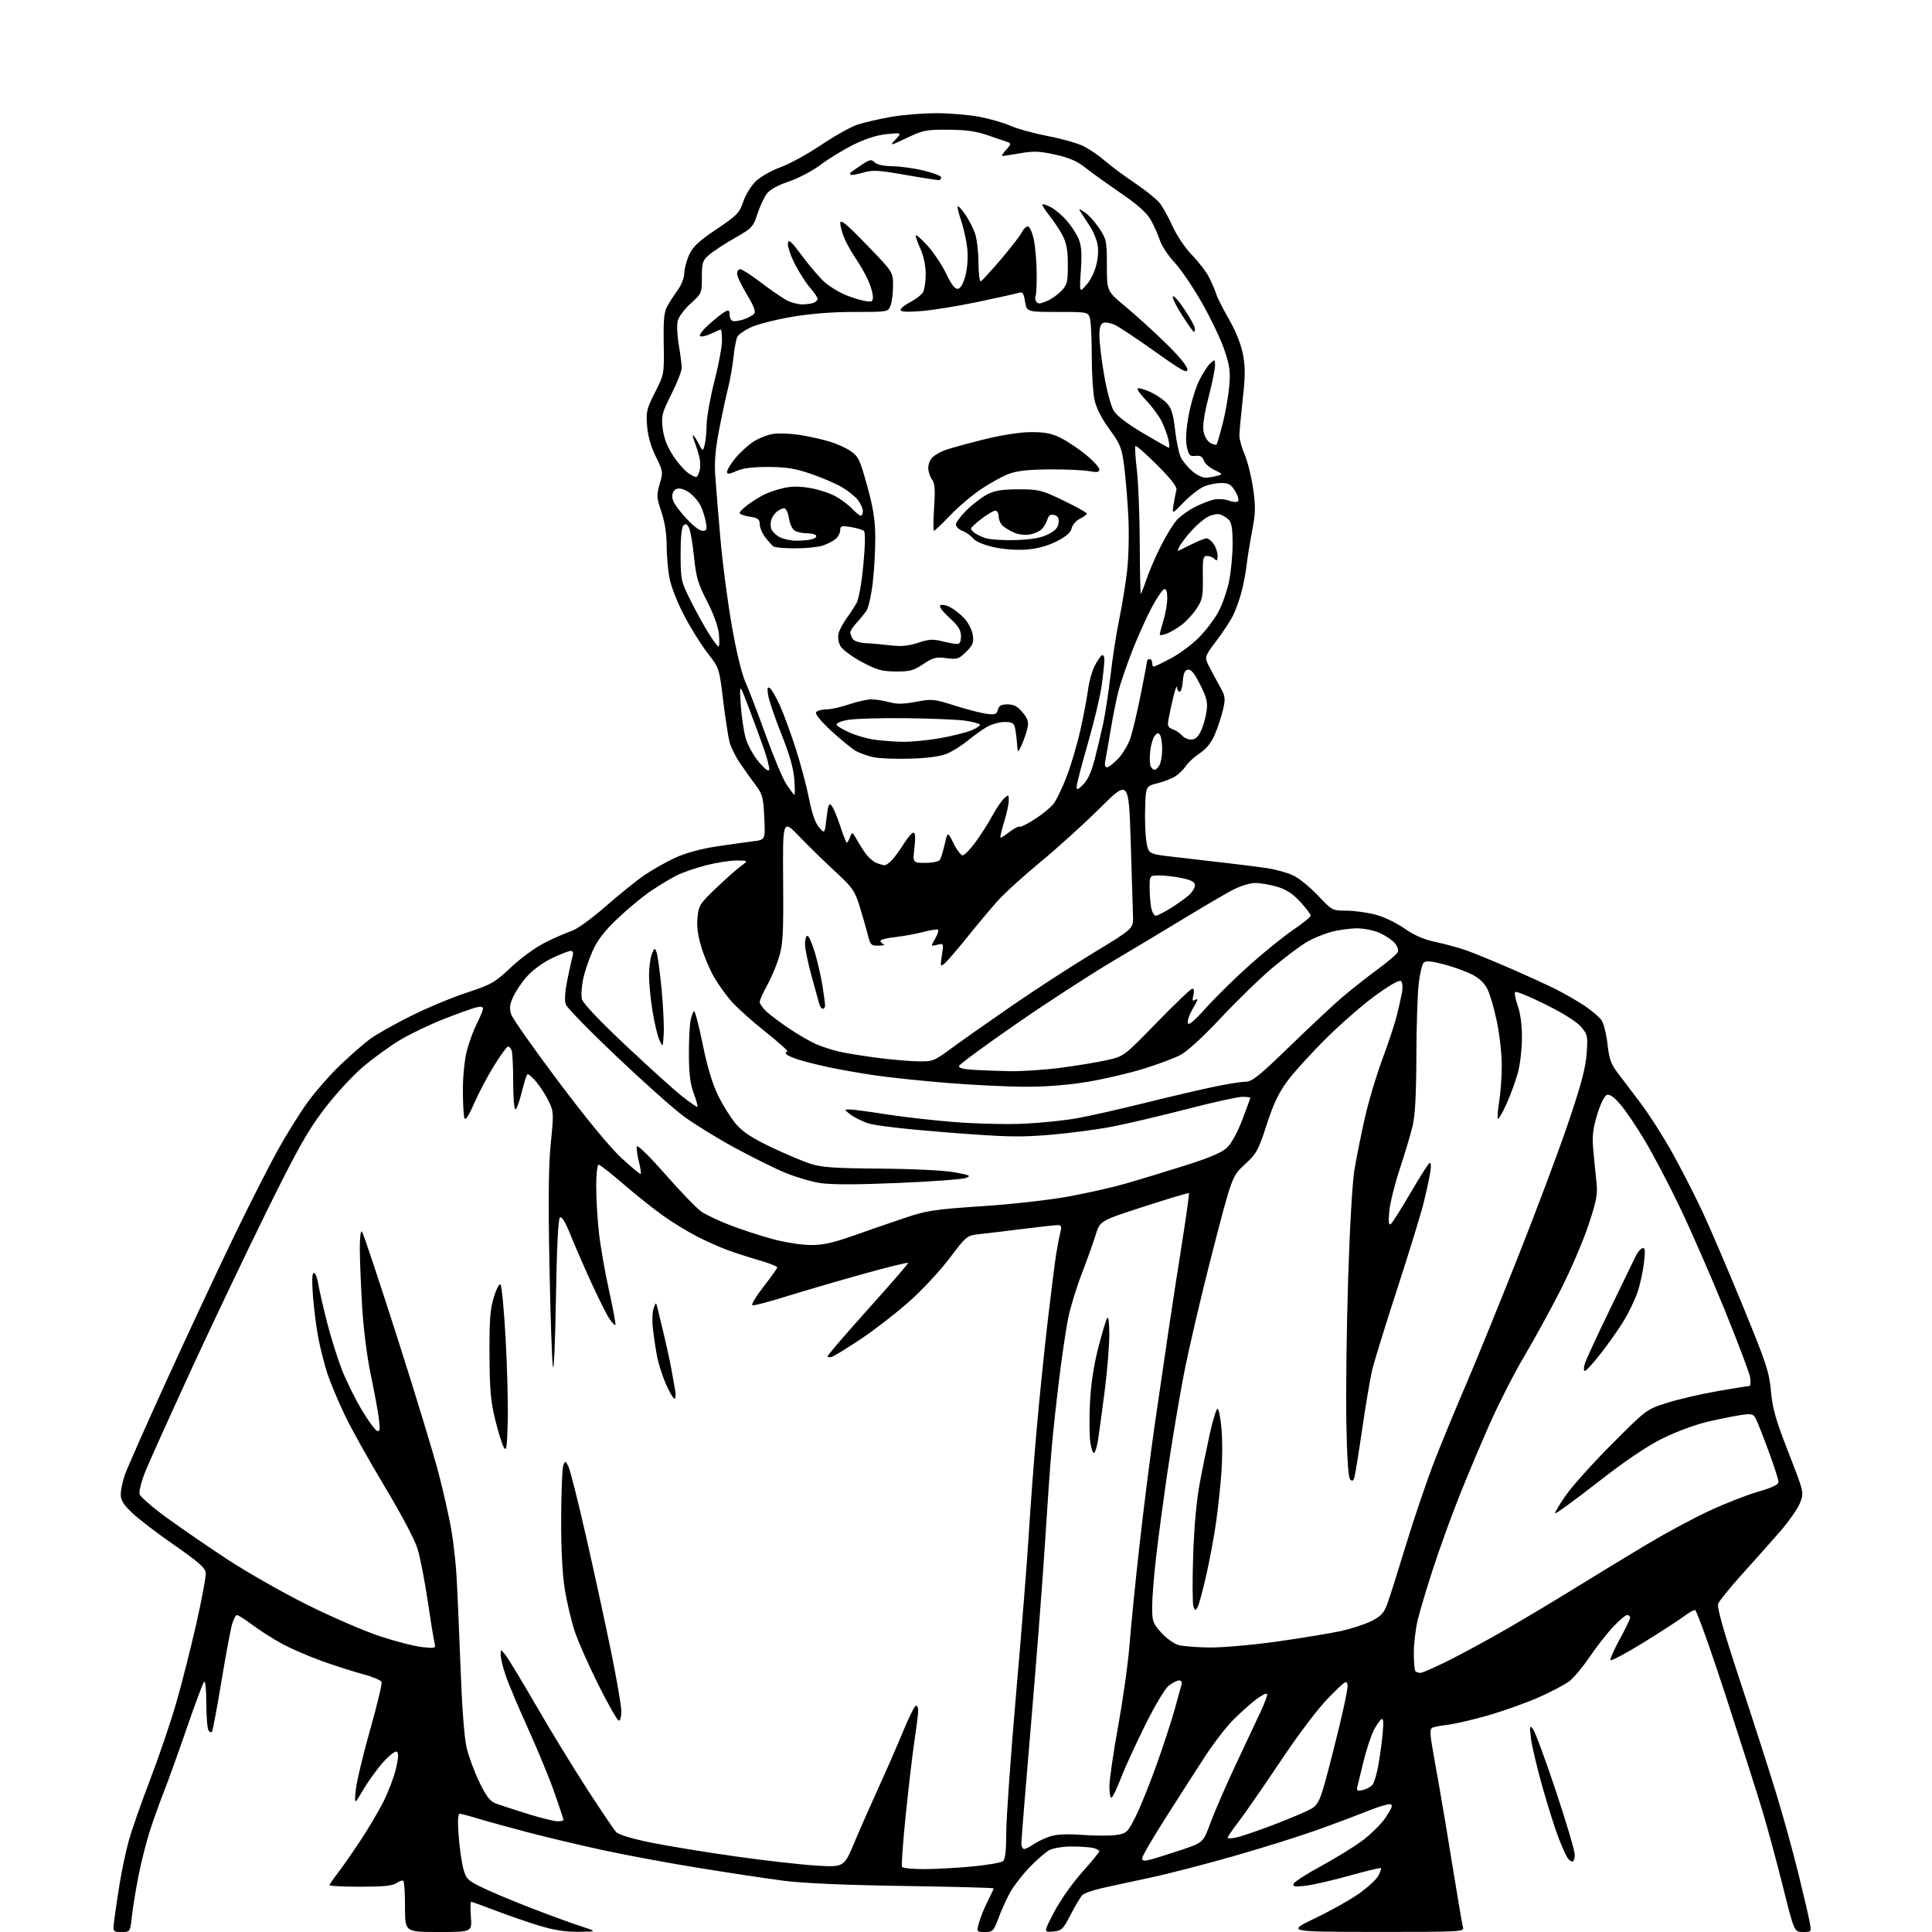 <?xml version="1.0" encoding="UTF-8" standalone="no"?>
<svg 
  version="1.1" 
  xmlns="http://www.w3.org/2000/svg" 
  xmlns:xlink="http://www.w3.org/1999/xlink" 
  xmlns:svg="http://www.w3.org/2000/svg"
  xmlns:rdf="http://www.w3.org/1999/02/22-rdf-syntax-ns#"
  xmlns:cc="http://creativecommons.org/ns#"
  xmlns:dc="http://purl.org/dc/elements/1.1/"
  viewBox="0 0 768 768"
  width="768"
  height="768"
>
<style>svg {background-color: white; }</style>"
<path stroke="none" fill="black" fill-rule="evenodd" d="M48.28,768.00C44.81,768.00 44.81,768.00 45.48,762.75C45.84,759.86 46.80,753.45 47.61,748.50C48.42,743.55 49.99,736.14 51.10,732.04C52.20,727.94 55.99,717.06 59.52,707.87C63.05,698.68 67.76,684.85 69.99,677.14C72.23,669.43 75.86,655.11 78.07,645.31C80.28,635.52 81.95,626.42 81.79,625.09C81.57,623.26 78.57,620.64 69.50,614.35C62.90,609.78 55.36,604.04 52.75,601.59C49.10,598.18 48.00,596.44 48.00,594.11C48.00,592.44 48.72,588.95 49.60,586.36C50.48,583.77 58.31,566.09 67.00,547.08C75.69,528.06 87.57,502.68 93.40,490.69C99.22,478.69 106.76,463.84 110.14,457.69C113.53,451.53 118.89,442.88 122.07,438.45C125.25,434.02 131.25,427.17 135.41,423.22C139.57,419.27 144.89,414.63 147.23,412.92C149.58,411.21 156.68,407.20 163.00,404.03C169.32,400.85 179.38,396.63 185.34,394.66C195.40,391.33 196.66,390.62 203.10,384.55C207.07,380.80 212.89,376.58 216.76,374.64C220.47,372.79 225.19,370.73 227.25,370.06C229.38,369.37 235.23,365.13 240.75,360.30C246.11,355.60 253.14,349.95 256.36,347.76C259.59,345.57 265.13,342.46 268.67,340.85C272.61,339.06 278.87,337.37 284.81,336.48C290.14,335.68 296.69,334.76 299.37,334.43C304.24,333.84 304.24,333.84 303.81,324.94C303.42,316.77 303.12,315.69 300.15,311.77C298.37,309.42 295.57,305.48 293.93,303.02C292.29,300.55 290.53,296.95 290.01,295.02C289.49,293.08 288.35,285.65 287.48,278.50C285.89,265.50 285.89,265.50 281.35,259.71C278.85,256.53 274.64,249.78 271.98,244.71C269.17,239.34 266.71,233.03 266.08,229.57C265.49,226.30 265.00,220.48 265.00,216.64C265.00,212.18 264.24,207.39 262.91,203.44C260.98,197.73 260.92,196.87 262.24,192.37C263.63,187.63 263.59,187.34 260.70,181.51C258.75,177.59 257.56,173.39 257.23,169.33C256.78,163.68 257.06,162.51 260.39,155.96C264.03,148.77 264.03,148.77 263.84,136.64C263.69,126.76 263.97,123.94 265.37,121.50C266.31,119.85 268.19,116.97 269.54,115.10C270.89,113.23 272.01,110.31 272.02,108.60C272.03,106.90 272.90,103.63 273.94,101.33C275.44,98.03 277.69,95.92 284.82,91.12C293.01,85.61 293.96,84.64 295.43,80.21C296.32,77.54 298.56,73.88 300.40,72.09C302.27,70.29 306.66,67.78 310.28,66.47C313.87,65.17 321.14,61.19 326.43,57.62C331.72,54.06 338.20,50.43 340.81,49.56C343.43,48.69 349.38,47.31 354.03,46.49C358.69,45.67 366.85,45.00 372.16,45.00C377.48,45.00 385.24,45.65 389.41,46.45C393.58,47.25 399.13,48.86 401.74,50.03C404.36,51.20 410.95,53.01 416.39,54.06C421.83,55.10 428.21,56.89 430.56,58.03C432.90,59.16 436.78,61.80 439.16,63.88C441.55,65.96 446.94,69.97 451.15,72.79C455.35,75.61 459.78,79.18 460.99,80.71C462.21,82.24 464.52,86.42 466.14,90.00C467.82,93.70 471.18,98.66 473.94,101.50C476.61,104.25 479.68,108.30 480.77,110.50C481.86,112.70 483.09,115.62 483.51,117.00C483.93,118.38 486.21,122.88 488.58,127.00C491.27,131.69 493.33,136.88 494.09,140.85C495.05,145.91 495.03,149.60 493.99,158.85C493.27,165.26 492.68,171.69 492.68,173.15C492.67,174.61 493.62,178.00 494.78,180.70C495.94,183.40 497.44,189.44 498.12,194.12C499.17,201.38 499.11,203.86 497.74,211.07C496.85,215.70 495.84,221.97 495.50,225.00C495.15,228.03 494.18,232.96 493.34,235.97C492.50,238.98 491.00,243.04 490.00,245.00C489.00,246.95 486.05,251.39 483.44,254.87C478.69,261.19 478.69,261.19 480.85,265.34C482.04,267.63 483.98,271.23 485.16,273.35C487.08,276.80 487.18,277.70 486.15,282.15C485.53,284.87 484.07,289.30 482.91,291.98C481.50,295.26 479.54,297.70 476.93,299.43C474.80,300.84 472.33,303.09 471.45,304.43C470.58,305.77 468.71,307.62 467.30,308.54C465.89,309.46 462.66,310.73 460.12,311.36C455.50,312.50 455.50,312.50 455.21,321.16C455.05,325.93 455.29,331.99 455.73,334.64C456.54,339.46 456.54,339.46 466.52,340.62C472.01,341.26 481.00,342.30 486.50,342.93C492.00,343.56 499.56,344.51 503.30,345.04C507.04,345.58 511.99,346.96 514.30,348.11C516.61,349.27 520.99,352.87 524.03,356.11C529.49,361.91 529.65,362.00 535.07,362.00C538.10,362.00 543.26,362.68 546.54,363.52C549.95,364.39 554.94,366.75 558.21,369.03C562.19,371.81 565.97,373.45 570.71,374.46C574.44,375.25 579.98,376.77 583.00,377.83C586.02,378.90 593.90,382.13 600.50,385.01C607.10,387.89 615.20,391.60 618.50,393.25C621.80,394.90 626.89,397.84 629.82,399.77C632.75,401.71 635.84,404.35 636.69,405.65C637.54,406.94 638.58,411.20 639.01,415.10C639.62,420.62 640.43,423.04 642.65,425.95C644.22,428.00 648.44,433.58 652.03,438.33C655.63,443.08 661.46,452.23 665.00,458.66C668.54,465.08 673.78,475.33 676.64,481.42C679.51,487.51 686.66,504.20 692.53,518.50C702.17,541.95 703.29,545.34 703.98,553.00C704.60,559.95 705.87,564.39 710.95,577.41C717.15,593.32 717.15,593.32 715.54,597.41C714.66,599.66 711.14,604.72 707.72,608.67C704.30,612.61 697.51,620.24 692.64,625.63C687.77,631.02 683.44,636.35 683.01,637.48C682.46,638.93 685.00,647.93 691.64,668.02C696.82,683.68 703.33,703.92 706.10,713.00C708.87,722.08 712.85,736.48 714.94,745.00C717.03,753.52 719.04,762.19 719.41,764.25C720.09,767.98 720.08,768.00 716.67,768.00C713.25,768.00 713.25,768.00 708.68,749.75C706.17,739.70 702.48,726.09 700.49,719.50C698.50,712.90 691.93,692.31 685.89,673.75C679.84,655.19 674.40,640.00 673.79,640.00C673.19,640.00 671.17,641.16 669.30,642.58C667.44,644.00 660.20,648.69 653.21,653.00C646.22,657.31 640.35,660.42 640.16,659.91C639.98,659.40 641.67,655.63 643.91,651.54C646.16,647.44 648.00,643.62 648.00,643.05C648.00,642.47 647.47,642.00 646.82,642.00C646.17,642.00 643.64,644.14 641.20,646.75C638.75,649.36 634.56,654.74 631.88,658.69C629.21,662.65 625.55,667.00 623.76,668.36C621.97,669.72 616.43,672.62 611.45,674.81C606.48,676.99 597.50,680.19 591.51,681.90C585.52,683.62 578.28,685.30 575.42,685.64C572.55,685.98 569.76,686.53 569.20,686.88C568.53,687.29 568.49,689.38 569.10,693.00C569.60,696.03 570.91,703.45 572.00,709.50C573.09,715.55 575.58,730.40 577.52,742.50C579.46,754.60 581.29,765.29 581.59,766.25C582.10,767.89 580.00,768.00 546.82,767.96C511.50,767.93 511.50,767.93 522.84,762.49C529.07,759.50 536.95,755.07 540.36,752.64C543.76,750.21 547.17,747.05 547.94,745.61C548.71,744.18 549.15,742.83 548.92,742.61C548.69,742.40 543.14,743.73 536.60,745.56C530.05,747.39 522.23,749.20 519.22,749.58C514.80,750.13 513.83,750.00 514.20,748.88C514.44,748.12 519.21,745.02 524.78,742.00C530.36,738.98 537.78,734.43 541.27,731.89C544.77,729.35 549.09,725.08 550.87,722.39C553.38,718.60 553.78,717.43 552.63,717.19C551.81,717.02 547.62,718.30 543.32,720.04C539.02,721.77 529.88,725.20 523.00,727.65C516.12,730.10 501.26,734.74 489.97,737.96C478.68,741.18 463.83,745.01 456.97,746.46C450.11,747.91 441.58,749.76 438.02,750.57C434.45,751.37 430.97,752.60 430.27,753.30C429.58,753.99 427.49,757.47 425.64,761.03C422.51,767.06 422.02,767.52 418.55,767.82C414.83,768.13 414.83,768.13 419.02,760.09C421.36,755.58 426.23,748.65 430.10,744.32C433.89,740.07 437.00,736.28 437.00,735.91C437.00,735.54 435.99,734.96 434.75,734.63C433.51,734.30 429.67,734.02 426.20,734.01C422.66,734.01 418.72,734.62 417.20,735.42C415.72,736.21 412.19,739.24 409.37,742.17C406.56,745.10 403.10,749.52 401.69,752.00C400.28,754.48 398.17,759.09 396.99,762.25C394.98,767.68 394.67,768.00 391.51,768.00C388.16,768.00 388.16,768.00 389.19,764.25C389.76,762.19 391.30,758.38 392.61,755.78C393.93,753.19 395.00,750.88 395.00,750.65C395.00,750.42 378.91,750.00 359.25,749.70C335.86,749.35 319.35,748.63 311.50,747.62C304.90,746.77 289.60,744.46 277.50,742.49C265.40,740.53 248.30,737.35 239.50,735.43C230.70,733.52 217.43,730.36 210.00,728.42C202.57,726.48 193.64,724.02 190.14,722.95C186.65,721.88 183.32,721.00 182.75,721.00C182.06,721.00 181.90,723.83 182.29,729.31C182.61,733.88 183.41,739.76 184.07,742.36C185.17,746.73 185.71,747.33 190.91,749.95C194.01,751.52 202.61,755.17 210.03,758.05C217.44,760.94 226.65,764.32 230.50,765.57C237.50,767.84 237.50,767.84 230.05,767.92C224.75,767.98 220.21,767.27 214.31,765.47C209.75,764.08 201.92,761.38 196.92,759.47C191.92,757.56 187.59,756.00 187.29,756.00C187.00,756.00 186.95,758.70 187.19,762.00C187.63,768.00 187.63,768.00 174.31,768.00C161.00,768.00 161.00,768.00 161.00,758.17C161.00,752.76 160.72,748.05 160.37,747.70C160.02,747.35 158.80,747.73 157.65,748.54C156.09,749.63 152.44,750.00 143.28,750.00C136.52,750.00 131.00,749.73 131.00,749.39C131.00,749.06 132.28,747.15 133.86,745.14C135.43,743.14 139.42,737.45 142.73,732.50C146.04,727.55 150.39,720.24 152.39,716.25C154.39,712.27 156.65,706.31 157.42,703.01C158.42,698.70 158.51,696.82 157.72,696.33C157.10,695.95 154.70,697.81 152.25,700.57C149.85,703.28 146.30,708.20 144.36,711.50C140.84,717.50 140.84,717.50 141.44,711.50C141.78,708.20 144.32,697.48 147.11,687.68C149.89,677.89 151.95,669.30 151.68,668.61C151.41,667.92 148.12,666.53 144.35,665.53C140.58,664.53 133.22,662.18 128.00,660.31C122.78,658.44 115.58,655.31 112.00,653.36C108.42,651.41 103.16,648.05 100.29,645.90C97.43,643.76 94.69,642.00 94.20,642.00C93.71,642.00 92.83,643.69 92.23,645.75C91.63,647.81 89.73,658.03 88.00,668.47C86.27,678.90 84.60,687.83 84.30,688.32C84.00,688.81 83.36,688.60 82.89,687.86C82.42,687.11 82.02,682.25 82.02,677.05C82.01,671.60 81.63,668.00 81.13,668.55C80.64,669.07 77.54,677.38 74.23,687.00C70.92,696.62 66.87,707.88 65.24,712.00C63.61,716.12 61.11,723.10 59.67,727.50C58.24,731.90 56.18,740.00 55.09,745.50C54.00,751.00 52.80,758.31 52.43,761.75C51.74,768.00 51.74,768.00 48.28,768.00zM367.31,743.00C371.81,743.00 380.42,742.53 386.44,741.96C392.46,741.39 397.98,740.44 398.69,739.84C399.61,739.08 400.00,735.72 400.00,728.50C400.00,722.86 401.78,697.83 403.95,672.87C406.13,647.92 408.39,619.40 408.98,609.50C409.57,599.60 410.94,581.38 412.02,569.00C413.10,556.62 415.10,536.98 416.46,525.35C417.81,513.72 419.35,501.57 419.87,498.35C420.39,495.13 421.14,491.26 421.52,489.75C422.09,487.51 421.88,487.00 420.41,487.00C419.42,487.00 413.41,487.66 407.06,488.46C400.70,489.27 392.98,490.19 389.90,490.52C384.30,491.11 384.30,491.11 377.38,500.28C373.51,505.40 366.27,513.12 360.98,517.78C355.77,522.36 347.24,528.94 342.01,532.41C336.78,535.88 331.71,539.00 330.75,539.33C329.79,539.66 329.00,539.57 329.00,539.12C329.00,538.67 336.20,530.29 345.00,520.50C353.80,510.71 361.00,502.41 361.00,502.05C361.00,501.68 352.56,503.76 342.25,506.66C331.94,509.55 318.25,513.57 311.83,515.57C305.41,517.58 299.68,519.06 299.10,518.86C298.51,518.66 300.49,515.35 303.50,511.50C306.50,507.65 308.97,504.18 308.98,503.79C308.99,503.40 305.74,502.13 301.75,500.97C297.76,499.81 292.14,498.00 289.26,496.95C286.38,495.90 280.98,493.49 277.26,491.61C273.54,489.72 267.35,485.94 263.50,483.19C259.65,480.45 252.55,474.78 247.72,470.60C242.89,466.42 238.50,463.00 237.97,463.00C237.42,463.00 237.00,466.71 237.00,471.54C237.00,476.24 237.48,484.45 238.06,489.79C238.64,495.13 240.45,505.53 242.08,512.89C243.71,520.26 244.86,526.47 244.63,526.70C244.40,526.93 243.36,525.85 242.30,524.31C241.25,522.76 238.12,516.55 235.34,510.50C232.56,504.45 228.78,495.79 226.94,491.25C224.61,485.48 223.29,483.31 222.55,484.05C221.88,484.71 221.32,496.31 221.00,515.80C220.72,532.68 220.19,545.12 219.81,543.44C219.44,541.76 218.81,523.76 218.42,503.44C217.91,476.64 218.06,463.14 218.96,454.28C220.15,442.59 220.11,441.87 218.13,437.78C217.00,435.43 214.74,431.93 213.13,430.00C211.52,428.07 209.93,426.76 209.60,427.08C209.27,427.40 208.26,430.66 207.36,434.33C206.45,438.00 205.33,441.00 204.86,441.00C204.39,441.00 204.00,436.09 204.00,430.08C204.00,424.08 203.73,418.45 203.39,417.58C203.06,416.71 202.42,416.00 201.96,416.00C201.51,416.00 199.04,419.38 196.47,423.50C193.89,427.63 190.32,434.40 188.51,438.54C186.30,443.64 185.04,445.55 184.62,444.45C184.28,443.56 184.00,438.55 184.00,433.31C184.00,427.89 184.68,421.17 185.57,417.72C186.44,414.38 188.24,409.49 189.57,406.85C190.91,404.22 192.00,401.55 192.00,400.92C192.00,400.18 191.04,400.02 189.25,400.47C187.74,400.84 181.99,402.91 176.47,405.06C170.96,407.22 163.13,410.96 159.08,413.39C155.03,415.81 148.35,420.65 144.23,424.15C140.03,427.72 133.27,435.10 128.79,441.00C122.20,449.69 118.28,456.66 106.02,481.50C97.88,498.00 84.37,526.35 76.00,544.50C67.64,562.65 59.47,580.78 57.84,584.80C56.18,588.92 55.16,592.92 55.50,594.00C55.83,595.04 60.69,599.24 66.30,603.33C71.91,607.42 82.80,614.90 90.50,619.95C98.20,625.00 112.38,633.06 122.00,637.87C131.62,642.67 144.64,648.31 150.92,650.39C157.21,652.47 164.81,654.43 167.82,654.75C173.21,655.30 173.29,655.27 172.70,652.91C172.37,651.58 171.14,644.03 169.98,636.13C168.81,628.22 167.00,618.98 165.96,615.60C164.86,612.04 159.38,601.68 152.94,590.98C146.82,580.81 139.67,568.00 137.05,562.50C134.42,557.00 131.31,549.57 130.13,545.99C128.96,542.40 127.34,536.06 126.55,531.90C125.75,527.74 124.79,520.21 124.40,515.16C123.94,508.96 124.05,506.00 124.77,506.00C125.35,506.00 126.12,507.91 126.49,510.25C126.85,512.59 128.43,519.47 129.98,525.54C131.54,531.61 134.22,540.16 135.93,544.54C137.65,548.92 141.18,556.06 143.78,560.42C146.37,564.77 149.13,568.55 149.90,568.80C151.03,569.18 151.16,568.25 150.60,563.88C150.23,560.92 148.78,553.10 147.39,546.50C145.90,539.45 144.49,528.32 143.96,519.50C143.47,511.25 143.05,500.92 143.03,496.55C143.01,491.91 143.37,489.00 143.88,489.55C144.37,490.07 150.66,508.95 157.87,531.50C165.08,554.05 172.54,578.58 174.45,586.00C176.36,593.42 178.59,603.33 179.39,608.00C180.20,612.67 181.12,620.77 181.45,626.00C181.78,631.23 182.49,647.42 183.03,662.00C183.65,678.85 184.55,690.80 185.51,694.82C186.33,698.30 188.63,704.46 190.60,708.51C193.48,714.41 194.82,716.10 197.35,717.01C199.08,717.64 204.72,719.47 209.87,721.08C215.03,722.68 220.32,724.00 221.62,724.00C222.93,724.00 224.00,723.76 224.00,723.46C224.00,723.16 222.42,718.39 220.50,712.86C218.57,707.33 213.84,695.84 209.99,687.33C206.13,678.82 202.08,669.20 200.99,665.96C199.89,662.72 199.01,659.04 199.02,657.78C199.04,655.50 199.04,655.50 201.02,658.00C202.11,659.38 207.55,668.38 213.11,678.00C218.68,687.62 227.74,702.48 233.26,711.00C238.78,719.52 244.02,727.28 244.90,728.23C245.92,729.32 251.02,730.87 258.69,732.44C265.38,733.80 280.45,736.27 292.18,737.93C303.91,739.59 318.45,741.24 324.50,741.60C335.50,742.26 335.50,742.26 339.65,732.38C341.93,726.95 346.27,717.10 349.28,710.50C352.30,703.90 356.67,693.89 359.00,688.25C361.32,682.61 363.62,678.00 364.11,678.00C364.60,678.00 365.00,678.90 365.00,680.01C365.00,681.11 364.35,686.40 363.54,691.76C362.74,697.12 361.17,710.44 360.06,721.36C358.94,732.29 358.27,741.63 358.57,742.11C358.87,742.60 362.80,743.00 367.31,743.00zM456.75,739.37C458.26,739.01 463.73,737.31 468.89,735.61C478.28,732.50 478.28,732.50 481.02,725.00C482.53,720.88 486.91,710.75 490.75,702.50C494.60,694.25 499.20,684.44 500.99,680.70C502.77,676.96 503.97,673.64 503.64,673.31C503.32,672.99 501.35,674.01 499.28,675.58C497.20,677.15 493.19,680.73 490.37,683.53C487.55,686.33 482.34,693.10 478.79,698.56C475.24,704.03 468.21,714.99 463.17,722.92C458.12,730.85 454.00,737.95 454.00,738.69C454.00,739.65 454.78,739.85 456.75,739.37zM625.12,740.00C624.64,740.00 623.80,739.44 623.26,738.75C622.71,738.06 621.11,734.57 619.70,730.98C618.28,727.40 615.35,718.17 613.18,710.48C611.01,702.79 608.94,694.02 608.57,691.00C607.97,685.98 608.04,685.67 609.42,687.39C610.25,688.43 614.32,699.46 618.46,711.89C622.61,724.33 626.00,735.74 626.00,737.25C626.00,738.76 625.61,740.00 625.12,740.00zM407.10,735.00C407.70,735.00 409.39,734.16 410.85,733.14C412.31,732.12 415.25,730.71 417.40,730.01C420.10,729.14 424.11,728.95 430.44,729.42C435.47,729.79 441.50,729.78 443.85,729.41C447.90,728.76 448.28,728.40 451.43,722.11C453.26,718.48 457.01,709.20 459.76,701.50C462.51,693.80 465.74,683.90 466.95,679.50C468.15,675.10 469.36,670.71 469.64,669.75C469.94,668.67 469.59,668.00 468.70,668.00C467.91,668.00 466.07,668.94 464.60,670.10C463.05,671.32 459.05,678.02 455.05,686.12C451.26,693.77 446.96,703.17 445.50,707.01C444.03,710.85 442.42,714.24 441.92,714.55C441.41,714.87 441.00,712.92 441.00,710.21C441.00,707.52 442.59,696.58 444.52,685.90C446.46,675.23 448.47,660.88 448.99,654.00C449.51,647.12 451.29,629.29 452.96,614.36C454.63,599.44 457.32,578.06 458.95,566.86C460.57,555.66 463.04,538.85 464.42,529.50C465.80,520.15 468.29,503.98 469.95,493.56C471.60,483.15 472.81,474.47 472.62,474.29C472.44,474.10 464.41,476.50 454.78,479.62C437.27,485.29 437.27,485.29 435.54,490.89C434.58,493.98 432.07,501.00 429.96,506.50C427.85,512.00 425.44,519.88 424.61,524.00C423.78,528.12 422.21,538.70 421.12,547.50C420.02,556.30 418.65,568.90 418.07,575.50C417.48,582.10 416.31,598.75 415.46,612.50C414.61,626.25 412.13,658.42 409.96,684.00C407.78,709.58 406.00,731.51 406.00,732.75C406.00,733.99 406.49,735.00 407.10,735.00zM491.25,730.48C493.04,730.10 499.00,728.11 504.50,726.05C510.00,723.98 516.75,721.22 519.50,719.90C524.50,717.50 524.50,717.50 530.24,695.00C533.40,682.62 535.85,671.38 535.69,670.00C535.42,667.68 534.90,668.01 528.38,674.60C524.06,678.97 516.61,688.78 509.03,700.10C502.25,710.22 494.74,721.05 492.35,724.17C489.96,727.29 488.00,730.14 488.00,730.50C488.00,730.86 489.46,730.85 491.25,730.48zM541.82,711.54C543.29,711.18 545.01,710.23 545.62,709.43C546.24,708.62 547.23,705.38 547.82,702.23C548.41,699.08 549.20,693.40 549.58,689.61C550.08,684.54 549.96,682.91 549.12,683.43C548.49,683.82 547.11,685.83 546.05,687.90C544.99,689.98 543.19,695.46 542.05,700.09C540.90,704.71 539.78,709.33 539.55,710.34C539.21,711.88 539.57,712.08 541.82,711.54zM246.01,684.00C245.46,684.00 241.86,677.70 238.00,670.00C234.14,662.30 229.88,652.70 228.52,648.66C227.17,644.63 225.38,637.10 224.54,631.92C223.53,625.69 223.03,616.06 223.07,603.50C223.11,593.05 223.49,583.61 223.91,582.52C224.66,580.61 224.73,580.62 225.91,582.84C226.59,584.10 229.77,596.69 232.98,610.81C236.20,624.94 240.67,645.51 242.91,656.53C245.16,667.54 247.00,678.23 247.00,680.28C247.00,682.32 246.55,684.00 246.01,684.00zM564.68,665.00C565.43,665.00 570.64,662.69 576.27,659.87C581.90,657.04 592.35,651.35 599.50,647.22C606.65,643.09 619.02,635.67 627.00,630.73C634.98,625.79 647.58,618.14 655.00,613.71C662.42,609.28 673.53,603.33 679.69,600.47C685.84,597.62 694.50,594.24 698.94,592.96C704.60,591.32 707.00,590.16 706.99,589.06C706.98,588.20 705.18,582.63 702.99,576.69C700.80,570.74 698.51,564.96 697.91,563.84C696.96,562.06 696.22,561.89 692.16,562.48C689.60,562.86 683.67,564.04 679.00,565.11C674.22,566.21 666.38,569.09 661.09,571.70C654.69,574.86 646.38,580.47 635.18,589.19C626.11,596.25 618.48,601.82 618.23,601.56C617.97,601.30 619.91,598.03 622.53,594.30C625.16,590.56 633.43,581.37 640.92,573.87C654.53,560.24 654.53,560.24 662.74,557.64C667.26,556.21 676.20,554.14 682.61,553.02C689.02,551.91 694.71,551.00 695.26,551.00C695.84,551.00 696.03,549.57 695.71,547.58C695.40,545.70 690.78,533.44 685.43,520.33C680.08,507.22 672.19,489.16 667.89,480.18C663.59,471.20 657.33,459.25 653.97,453.61C650.62,447.98 646.18,441.40 644.11,439.01C641.51,435.99 639.86,434.84 638.72,435.28C637.76,435.64 636.19,438.86 634.92,443.05C633.22,448.65 632.87,451.64 633.33,456.85C633.66,460.51 634.22,466.20 634.58,469.50C635.15,474.78 634.77,476.88 631.43,487.00C629.34,493.32 624.33,504.98 620.29,512.90C616.25,520.83 609.77,532.65 605.89,539.18C602.01,545.72 595.90,557.67 592.31,565.74C588.72,573.81 583.18,586.96 580.01,594.96C576.83,602.96 572.16,615.87 569.63,623.66C567.09,631.44 564.35,640.67 563.52,644.16C562.70,647.65 562.02,653.46 562.01,657.08C562.01,660.70 562.30,663.97 562.67,664.33C563.03,664.70 563.94,665.00 564.68,665.00zM481.00,654.90C486.23,654.94 498.38,653.86 508.00,652.49C517.62,651.13 528.88,649.27 533.00,648.37C537.12,647.47 542.59,645.68 545.16,644.40C548.90,642.52 550.12,641.22 551.41,637.78C552.28,635.43 555.72,624.57 559.04,613.65C562.36,602.73 567.60,587.43 570.66,579.65C573.73,571.87 579.15,558.75 582.71,550.50C586.26,542.25 595.26,520.20 602.69,501.50C610.13,482.80 619.35,458.27 623.18,447.00C628.45,431.50 630.28,424.66 630.70,418.98C631.23,411.86 631.11,411.28 628.53,408.21C626.84,406.21 621.45,402.81 614.41,399.31C608.15,396.19 602.71,393.96 602.32,394.34C601.94,394.73 602.38,397.17 603.32,399.77C604.37,402.70 605.01,407.49 605.00,412.36C605.00,416.68 604.32,422.83 603.49,426.03C602.66,429.23 600.63,434.87 598.97,438.57C597.31,442.26 595.72,445.05 595.44,444.77C595.15,444.48 595.38,441.38 595.95,437.87C596.52,434.37 596.98,427.90 596.98,423.50C596.98,419.10 596.11,411.33 595.06,406.23C594.01,401.14 592.33,395.30 591.32,393.27C590.09,390.75 588.06,388.84 585.00,387.30C582.52,386.05 577.47,384.25 573.78,383.29C568.77,382.00 566.76,381.84 565.92,382.68C565.30,383.30 564.41,387.12 563.94,391.16C563.47,395.19 563.06,408.18 563.03,420.00C562.99,434.89 562.53,443.34 561.55,447.50C560.77,450.80 558.49,458.45 556.49,464.50C554.48,470.55 552.58,478.16 552.27,481.40C551.87,485.52 552.02,487.10 552.78,486.64C553.37,486.27 556.86,480.80 560.53,474.48C564.20,468.16 567.66,462.71 568.21,462.37C568.87,461.96 568.98,463.27 568.52,466.12C568.14,468.53 566.93,474.10 565.83,478.50C564.73,482.90 560.02,498.20 555.37,512.50C550.71,526.80 546.25,541.27 545.45,544.65C544.65,548.04 542.87,558.61 541.48,568.15C540.10,577.69 538.70,586.33 538.38,587.35C537.96,588.71 537.51,588.91 536.69,588.09C535.97,587.37 535.44,579.36 535.19,565.24C534.98,553.28 535.29,527.75 535.90,508.50C536.52,488.41 537.59,469.88 538.41,465.00C539.19,460.32 541.03,451.14 542.50,444.59C543.97,438.03 547.12,427.46 549.50,421.09C551.88,414.71 554.49,406.80 555.31,403.50C556.12,400.20 557.03,396.13 557.33,394.45C557.63,392.78 557.53,390.85 557.11,390.17C556.56,389.29 553.78,390.75 547.45,395.22C542.56,398.67 533.56,406.45 527.45,412.50C521.34,418.55 514.25,426.35 511.70,429.82C508.26,434.50 506.12,439.02 503.49,447.17C500.20,457.33 499.52,458.57 494.84,462.87C489.76,467.55 489.76,467.55 481.88,498.02C477.55,514.79 472.46,536.60 470.56,546.50C468.66,556.40 465.76,573.73 464.11,585.00C462.46,596.27 460.41,611.58 459.56,619.00C458.70,626.42 458.00,635.31 458.00,638.75C458.00,644.52 458.27,645.30 461.62,649.00C463.61,651.20 466.65,653.41 468.37,653.91C470.09,654.41 475.77,654.85 481.00,654.90zM476.08,638.81C475.21,640.37 475.08,640.36 474.42,638.65C474.03,637.63 473.97,628.63 474.29,618.65C474.67,606.92 475.61,596.61 476.93,589.50C478.06,583.45 479.93,574.34 481.07,569.25C482.22,564.16 483.54,560.00 484.00,560.00C484.45,560.00 485.15,563.43 485.54,567.62C485.94,571.81 485.95,579.57 485.57,584.87C485.19,590.17 484.25,599.05 483.48,604.62C482.71,610.19 480.95,619.78 479.56,625.93C478.17,632.08 476.61,637.88 476.08,638.81zM434.93,577.54C434.49,577.81 433.81,575.94 433.43,573.39C433.05,570.83 432.98,563.73 433.28,557.62C433.64,550.41 434.77,542.81 436.52,536.00C438.00,530.23 439.60,524.83 440.08,524.00C440.61,523.07 440.95,525.51 440.97,530.50C440.98,534.90 440.12,545.25 439.06,553.50C437.99,561.75 436.81,570.42 436.43,572.77C436.05,575.12 435.38,577.27 434.93,577.54zM201.83,565.00C201.55,575.54 201.31,577.16 200.26,575.34C199.58,574.15 198.04,569.20 196.84,564.34C195.07,557.12 194.65,552.39 194.58,538.50C194.52,524.73 194.84,520.38 196.32,515.62C197.33,512.33 198.51,510.12 198.98,510.62C199.45,511.10 200.35,520.73 200.99,532.00C201.63,543.27 202.01,558.12 201.83,565.00zM268.11,556.00C267.65,556.00 266.13,553.41 264.73,550.25C263.33,547.09 261.72,542.02 261.16,539.00C260.59,535.98 259.85,531.01 259.52,527.96C259.18,524.91 259.33,521.31 259.85,519.96C260.78,517.50 260.78,517.50 261.50,520.50C261.89,522.15 263.03,526.88 264.02,531.00C265.02,535.12 266.29,540.98 266.84,544.00C267.39,547.02 268.09,550.96 268.40,552.75C268.70,554.54 268.57,556.00 268.11,556.00zM630.01,545.00C629.53,545.00 629.50,543.76 629.94,542.25C630.37,540.74 634.88,530.95 639.96,520.50C645.03,510.05 649.70,500.41 650.34,499.08C650.98,497.75 652.11,496.46 652.86,496.21C653.97,495.84 654.09,496.96 653.49,502.07C653.09,505.55 651.93,510.81 650.91,513.76C649.89,516.72 647.45,521.79 645.48,525.03C643.52,528.26 639.43,534.08 636.40,537.96C633.37,541.83 630.49,545.00 630.01,545.00zM322.00,494.92C327.16,494.97 330.88,494.15 340.00,490.93C346.32,488.70 355.52,485.52 360.43,483.88C368.30,481.24 371.90,480.71 390.43,479.48C402.56,478.68 417.23,477.02 425.00,475.58C432.43,474.21 442.55,471.92 447.50,470.49C452.45,469.07 462.87,465.90 470.65,463.45C480.64,460.30 485.66,458.19 487.72,456.25C489.48,454.59 491.91,450.18 493.82,445.16C495.57,440.58 497.00,436.64 497.00,436.41C497.00,436.19 495.57,436.00 493.81,436.00C492.06,436.00 482.05,438.22 471.56,440.94C461.08,443.65 447.67,446.80 441.77,447.92C435.87,449.05 424.84,450.49 417.27,451.12C405.29,452.12 399.99,451.99 376.50,450.16C359.98,448.87 347.75,447.45 345.00,446.50C342.52,445.64 339.38,444.07 338.00,442.99C335.52,441.06 335.51,441.04 337.73,441.02C338.95,441.01 345.48,441.88 352.23,442.95C358.98,444.02 371.48,445.43 380.00,446.08C388.52,446.74 400.90,447.00 407.50,446.67C414.10,446.34 423.40,445.37 428.17,444.51C432.95,443.66 445.10,440.92 455.17,438.42C465.25,435.92 477.71,433.00 482.86,431.94C488.01,430.87 493.56,430.00 495.20,430.00C497.68,430.00 500.58,427.67 512.36,416.25C520.15,408.69 529.45,399.98 533.01,396.90C536.58,393.82 543.02,388.71 547.31,385.56C551.61,382.41 555.38,379.17 555.69,378.38C555.99,377.58 555.40,375.98 554.37,374.82C553.34,373.66 550.70,371.89 548.50,370.88C546.30,369.87 542.25,369.04 539.50,369.03C536.75,369.03 532.13,369.65 529.24,370.43C526.34,371.20 521.93,373.02 519.44,374.48C516.95,375.94 511.00,380.40 506.21,384.39C501.42,388.38 492.10,397.40 485.50,404.43C477.85,412.59 471.86,418.05 468.98,419.51C466.50,420.77 459.98,423.19 454.48,424.88C448.99,426.58 439.17,428.88 432.65,429.99C425.02,431.28 416.24,432.00 407.98,432.00C400.93,432.00 386.75,431.32 376.47,430.48C366.19,429.65 353.25,428.29 347.72,427.46C342.18,426.63 334.43,425.28 330.48,424.46C326.53,423.65 321.00,422.30 318.19,421.46C315.38,420.63 312.82,419.51 312.48,418.97C312.15,418.44 312.38,418.00 312.99,418.00C313.60,418.00 309.68,414.48 304.28,410.17C298.87,405.87 292.73,400.35 290.63,397.92C288.53,395.49 285.49,391.25 283.89,388.50C282.28,385.75 280.02,380.43 278.86,376.68C277.41,371.96 276.91,368.28 277.25,364.76C277.71,360.00 278.19,359.24 284.62,353.08C288.41,349.46 292.85,345.51 294.50,344.31C297.50,342.11 297.50,342.11 292.91,342.06C290.39,342.03 284.91,342.87 280.74,343.94C276.57,345.00 271.21,346.87 268.83,348.08C266.45,349.29 261.86,352.07 258.62,354.26C255.39,356.45 249.49,361.34 245.51,365.12C240.29,370.08 237.53,373.65 235.59,377.98C234.11,381.28 232.40,386.36 231.79,389.27C231.18,392.19 230.97,395.75 231.33,397.20C231.74,398.83 238.33,405.78 248.75,415.58C257.96,424.25 267.98,433.29 271.00,435.67C274.02,438.05 276.79,440.00 277.15,440.00C277.51,440.00 276.93,437.70 275.86,434.88C274.43,431.10 273.90,427.12 273.85,419.63C273.81,414.06 274.11,407.81 274.50,405.75C274.90,403.69 275.55,402.00 275.94,402.00C276.34,402.00 277.87,407.96 279.36,415.25C281.15,424.06 283.19,430.84 285.46,435.50C287.34,439.35 290.53,444.43 292.55,446.80C295.28,449.97 298.89,452.36 306.37,455.93C311.94,458.59 318.98,461.58 322.00,462.57C326.55,464.05 331.39,464.40 350.00,464.55C363.13,464.65 375.41,465.26 379.48,466.01C385.63,467.13 386.16,467.40 383.98,468.25C382.62,468.79 370.49,469.69 357.02,470.25C340.49,470.95 330.43,470.96 326.02,470.28C322.43,469.72 316.12,467.86 312.00,466.14C307.87,464.42 298.80,459.91 291.83,456.11C284.86,452.31 275.84,446.74 271.78,443.74C267.72,440.74 255.72,430.04 245.11,419.98C234.50,409.91 225.42,400.62 224.93,399.32C224.35,397.80 224.55,394.43 225.48,389.74C226.28,385.76 227.22,381.49 227.58,380.25C228.03,378.70 227.81,378.00 226.87,378.00C226.11,378.00 222.80,379.28 219.50,380.84C216.12,382.44 211.82,385.56 209.65,387.96C207.53,390.30 204.99,394.04 204.00,396.25C202.55,399.49 202.41,400.87 203.27,403.36C203.87,405.06 212.32,417.05 222.05,430.01C233.16,444.80 242.46,456.09 247.02,460.31C251.02,464.02 254.47,466.86 254.69,466.64C254.91,466.42 254.58,464.21 253.95,461.72C253.33,459.24 252.97,456.56 253.16,455.77C253.36,454.92 258.03,459.48 264.56,466.91C270.65,473.84 277.10,480.50 278.91,481.71C280.71,482.93 285.79,485.32 290.20,487.02C294.61,488.72 302.11,491.18 306.86,492.48C311.61,493.79 318.43,494.88 322.00,494.92zM401.20,425.81C405.98,425.91 415.21,425.30 421.70,424.45C428.19,423.60 436.50,422.23 440.16,421.39C446.82,419.88 446.82,419.88 459.87,406.44C467.06,399.05 473.41,393.00 473.99,393.00C474.62,393.00 474.78,394.04 474.37,395.65C473.91,397.51 474.05,398.09 474.85,397.59C475.48,397.20 476.00,397.11 476.00,397.38C476.00,397.66 475.06,399.47 473.92,401.41C472.78,403.35 471.99,405.70 472.17,406.63C472.41,407.83 474.57,406.03 479.68,400.35C483.64,395.97 491.58,388.20 497.35,383.09C503.11,377.98 510.79,371.81 514.41,369.38C518.04,366.95 521.00,364.51 521.00,363.96C521.00,363.41 519.14,360.94 516.87,358.48C513.91,355.26 511.32,353.58 507.69,352.50C504.91,351.68 500.98,351.00 498.96,351.00C496.85,351.00 492.98,352.21 489.89,353.84C486.93,355.40 478.65,360.24 471.50,364.59C464.35,368.94 451.07,376.91 442.00,382.30C432.93,387.68 415.63,398.93 403.56,407.29C391.50,415.66 381.46,423.04 381.25,423.70C380.99,424.51 382.75,425.01 386.68,425.26C389.88,425.46 396.41,425.71 401.20,425.81zM364.76,421.89C370.82,422.00 371.25,421.83 378.26,416.68C382.24,413.75 392.93,406.23 402.00,399.97C411.07,393.70 425.70,384.21 434.50,378.87C450.50,369.17 450.50,369.17 450.39,364.33C450.33,361.68 449.92,348.34 449.48,334.69C448.68,309.89 448.68,309.89 437.09,321.37C430.71,327.69 420.10,337.31 413.50,342.74C406.90,348.18 399.35,355.02 396.72,357.96C394.08,360.89 388.63,367.40 384.59,372.42C380.55,377.44 376.45,382.21 375.47,383.02C373.80,384.41 373.74,384.21 374.42,379.71C375.13,374.94 375.13,374.93 372.55,375.58C369.96,376.23 369.96,376.23 371.71,373.18C372.68,371.50 373.22,369.88 372.92,369.59C372.62,369.29 369.93,369.69 366.94,370.48C363.95,371.27 358.91,372.19 355.75,372.53C352.59,372.87 350.00,373.52 350.00,373.99C350.00,374.45 350.56,375.06 351.25,375.34C351.94,375.62 351.05,375.88 349.29,375.92C346.32,375.99 345.99,375.67 345.01,371.75C344.42,369.41 342.97,364.35 341.78,360.50C339.81,354.09 339.00,352.91 332.07,346.51C327.90,342.66 321.49,336.39 317.81,332.57C311.13,325.63 311.13,325.63 311.31,350.07C311.47,371.22 311.25,375.31 309.67,380.50C308.67,383.80 306.53,388.86 304.92,391.73C303.32,394.61 302.00,397.57 302.00,398.30C302.00,399.03 303.24,400.77 304.75,402.17C306.26,403.57 310.35,406.62 313.83,408.95C317.31,411.28 322.04,414.02 324.35,415.04C326.65,416.05 330.78,417.40 333.52,418.02C336.26,418.65 343.00,419.75 348.50,420.47C354.00,421.19 361.32,421.83 364.76,421.89zM263.84,410.97C263.50,416.44 263.50,416.44 262.14,413.47C261.40,411.84 260.16,406.68 259.40,402.00C258.63,397.32 258.01,390.94 258.00,387.82C258.00,384.69 258.50,380.86 259.10,379.32C260.13,376.70 260.26,376.64 260.99,378.52C261.41,379.63 262.31,386.15 262.97,393.02C263.63,399.88 264.02,407.96 263.84,410.97zM327.12,401.00C326.63,401.00 326.00,400.21 325.72,399.25C325.44,398.29 324.04,393.23 322.61,388.00C321.18,382.77 320.00,377.04 320.00,375.25C320.00,373.46 320.44,372.00 320.97,372.00C321.51,372.00 322.85,375.04 323.95,378.75C325.05,382.46 326.41,388.43 326.97,392.00C327.53,395.57 327.99,399.06 327.99,399.75C328.00,400.44 327.60,401.00 327.12,401.00zM459.43,364.00C460.08,364.00 462.83,362.60 465.55,360.90C468.27,359.19 471.51,356.86 472.75,355.72C473.99,354.58 475.00,352.87 475.00,351.91C475.00,350.62 473.67,349.88 469.95,349.08C467.17,348.49 463.12,348.00 460.95,348.00C457.00,348.00 457.00,348.00 457.00,352.88C457.00,355.56 457.28,359.16 457.62,360.88C457.97,362.59 458.78,364.00 459.43,364.00zM351.58,343.94C352.17,343.97 353.57,342.99 354.70,341.75C355.83,340.51 357.94,337.59 359.39,335.25C360.84,332.91 362.51,331.00 363.11,331.00C363.85,331.00 363.97,332.92 363.50,337.00C362.80,343.00 362.80,343.00 367.84,343.00C370.72,343.00 373.20,342.48 373.63,341.79C374.05,341.12 374.91,338.31 375.55,335.54C376.71,330.50 376.71,330.50 379.06,335.25C380.34,337.86 381.97,340.00 382.67,340.00C383.37,340.00 385.67,337.64 387.79,334.75C389.91,331.86 392.92,327.15 394.47,324.27C396.02,321.40 398.13,318.29 399.15,317.37C400.91,315.78 401.00,315.82 401.00,318.26C401.00,319.67 400.15,323.56 399.10,326.91C398.06,330.26 397.46,333.00 397.76,333.00C398.06,333.00 399.76,331.89 401.53,330.54C403.30,329.19 405.00,328.33 405.29,328.63C405.59,328.92 408.27,327.61 411.25,325.70C414.23,323.80 417.61,321.04 418.76,319.57C419.92,318.11 422.28,313.22 424.02,308.70C425.75,304.19 428.23,295.77 429.51,290.00C430.80,284.23 432.16,277.02 432.54,274.00C432.92,270.98 434.08,266.84 435.10,264.82C436.13,262.79 437.43,260.85 437.99,260.51C438.57,260.15 439.00,260.94 439.00,262.37C439.00,263.74 438.52,268.34 437.92,272.59C437.33,276.84 434.86,287.20 432.42,295.60C429.99,304.00 428.00,311.68 428.00,312.66C428.00,314.17 428.42,314.03 430.64,311.81C432.40,310.06 433.91,306.70 435.16,301.84C436.19,297.80 437.70,291.44 438.51,287.71C439.33,283.97 440.66,275.19 441.48,268.21C442.29,261.22 443.85,251.22 444.94,246.00C446.03,240.78 447.42,232.22 448.03,227.00C448.65,221.70 448.87,212.19 448.54,205.50C448.21,198.90 447.46,189.84 446.88,185.36C445.92,177.97 445.38,176.60 440.99,170.59C437.85,166.27 435.78,162.20 435.08,158.93C434.49,156.16 434.00,148.58 434.00,142.08C434.00,135.57 433.72,128.84 433.38,127.13C432.75,124.00 432.75,124.00 420.46,124.00C408.18,124.00 408.18,124.00 407.48,119.91C406.88,116.31 406.54,115.90 404.65,116.47C403.47,116.83 396.20,118.45 388.50,120.06C380.80,121.68 370.79,123.29 366.25,123.65C360.41,124.11 358.00,123.97 358.00,123.17C358.00,122.55 359.78,121.13 361.97,120.02C364.15,118.90 366.40,117.12 366.97,116.06C367.53,115.00 367.99,111.74 367.98,108.82C367.97,105.70 367.14,101.70 365.98,99.14C364.89,96.74 364.00,94.27 364.00,93.64C364.01,93.01 366.06,94.75 368.56,97.50C371.06,100.25 374.47,105.34 376.13,108.81C378.29,113.32 379.63,115.02 380.83,114.80C381.89,114.59 382.97,112.67 383.79,109.49C384.57,106.50 384.85,102.20 384.50,98.77C384.17,95.62 383.05,90.55 382.01,87.52C380.96,84.48 380.42,82.00 380.80,82.01C381.19,82.01 382.56,83.57 383.86,85.47C385.15,87.38 386.82,90.64 387.56,92.72C388.30,94.80 388.93,100.02 388.96,104.33C388.98,108.64 389.39,112.02 389.87,111.83C390.34,111.65 393.99,107.67 397.96,103.00C401.94,98.33 405.67,93.49 406.25,92.25C406.84,91.01 407.89,90.00 408.58,90.00C409.28,90.00 410.32,92.26 410.94,95.14C411.54,97.96 412.07,104.02 412.10,108.60C412.13,113.18 411.93,117.31 411.65,117.76C411.36,118.22 411.49,119.17 411.92,119.87C412.55,120.90 413.38,120.86 416.10,119.70C417.97,118.91 420.62,117.04 422.00,115.55C424.22,113.14 424.50,111.98 424.48,105.17C424.46,99.30 423.95,96.56 422.33,93.50C421.16,91.30 418.80,87.74 417.09,85.60C415.37,83.45 414.16,81.50 414.39,81.27C414.63,81.04 416.14,81.54 417.76,82.38C419.38,83.21 422.18,85.58 423.98,87.63C425.78,89.68 427.93,92.96 428.75,94.93C429.89,97.63 430.11,100.68 429.66,107.50C429.07,116.50 429.07,116.50 432.00,113.08C433.75,111.04 435.35,107.61 435.97,104.58C436.67,101.21 436.69,98.37 436.05,96.13C435.51,94.27 434.38,91.68 433.53,90.38C432.69,89.07 431.22,86.80 430.27,85.33C428.54,82.66 428.54,82.66 431.24,84.42C432.72,85.39 435.30,88.25 436.97,90.77C439.85,95.11 440.00,95.86 440.00,105.54C440.00,115.73 440.00,115.73 447.25,121.74C451.24,125.04 458.44,131.58 463.25,136.27C468.66,141.54 472.00,145.59 472.00,146.86C472.00,148.57 469.85,147.39 459.25,139.84C452.24,134.85 445.08,130.08 443.34,129.24C441.60,128.40 439.47,127.99 438.59,128.33C437.44,128.77 437.01,130.25 437.03,133.72C437.05,136.35 437.90,143.32 438.92,149.22C439.94,155.11 441.61,161.37 442.64,163.12C443.87,165.23 447.85,168.30 454.35,172.16C459.76,175.37 464.41,178.00 464.67,178.00C464.94,178.00 464.84,176.54 464.46,174.75C464.07,172.96 462.86,169.70 461.77,167.50C460.68,165.30 457.95,161.60 455.71,159.27C453.46,156.94 451.90,154.77 452.23,154.44C452.56,154.10 454.78,154.71 457.17,155.78C459.55,156.85 462.56,158.88 463.85,160.29C465.69,162.28 466.41,164.64 467.12,171.00C467.62,175.49 468.68,180.42 469.48,181.96C470.28,183.50 472.33,185.94 474.04,187.38C475.75,188.82 478.13,189.96 479.33,189.90C480.52,189.85 482.56,189.50 483.86,189.14C486.13,188.50 486.09,188.41 482.70,186.79C480.76,185.87 478.87,184.18 478.51,183.03C478.03,181.51 477.15,181.02 475.24,181.22C472.94,181.47 472.53,181.04 471.79,177.56C471.22,174.90 471.46,170.83 472.52,165.06C473.39,160.35 475.27,154.14 476.70,151.26C478.14,148.38 480.14,145.28 481.16,144.36C482.90,142.78 483.00,142.83 483.00,145.30C483.00,146.74 481.83,152.46 480.40,158.02C478.67,164.72 478.01,169.26 478.44,171.54C478.81,173.50 479.96,175.44 481.13,176.07C482.25,176.67 483.36,176.98 483.58,176.75C483.81,176.52 484.91,172.77 486.03,168.42C487.14,164.06 488.32,157.35 488.65,153.50C489.14,147.61 488.83,145.31 486.68,139.00C485.28,134.88 481.25,126.46 477.74,120.29C474.23,114.13 469.31,106.90 466.82,104.24C464.32,101.57 461.72,97.61 461.03,95.44C460.34,93.27 458.73,89.66 457.44,87.41C455.79,84.52 452.23,81.35 445.30,76.61C439.91,72.92 433.59,68.38 431.27,66.52C428.21,64.08 424.95,62.68 419.51,61.47C413.31,60.09 410.88,59.99 405.66,60.90C402.18,61.50 398.96,62.00 398.49,62.00C398.03,62.00 398.70,60.89 399.98,59.53C401.75,57.64 401.97,56.95 400.90,56.60C400.13,56.36 396.57,55.14 393.00,53.89C388.09,52.18 384.18,51.61 377.00,51.56C368.26,51.50 366.94,51.76 360.53,54.80C353.55,58.10 353.55,58.10 356.03,55.41C358.50,52.72 358.50,52.72 352.55,53.31C348.65,53.69 344.09,55.13 339.37,57.47C335.40,59.43 329.52,63.02 326.29,65.44C323.03,67.89 317.37,70.88 313.54,72.17C309.01,73.70 305.99,75.40 304.73,77.12C303.67,78.56 302.02,82.16 301.06,85.12C299.41,90.22 298.93,90.72 291.97,94.69C287.93,97.00 283.36,99.99 281.81,101.35C279.28,103.58 279.00,104.45 279.00,110.23C279.00,116.55 278.94,116.70 274.57,120.62C272.13,122.81 269.81,125.92 269.40,127.53C269.00,129.13 269.19,133.51 269.84,137.24C270.48,140.98 271.00,145.04 271.00,146.27C271.00,147.50 269.15,152.21 266.88,156.73C263.06,164.37 262.82,165.36 263.45,170.45C263.93,174.25 265.22,177.57 267.68,181.32C269.64,184.28 272.53,187.47 274.12,188.41C276.95,190.08 277.02,190.07 277.93,187.69C278.44,186.34 278.49,183.76 278.04,181.88C277.60,180.02 276.74,177.26 276.14,175.75C275.54,174.24 275.25,173.00 275.50,173.00C275.75,173.00 276.72,174.46 277.66,176.25C279.36,179.50 279.36,179.50 280.08,177.00C280.48,175.62 280.85,171.94 280.90,168.82C280.96,165.69 282.35,157.90 284.00,151.50C285.65,145.10 287.00,137.87 287.00,135.43C287.00,132.99 286.79,131.00 286.53,131.00C286.28,131.00 284.48,131.76 282.55,132.68C280.61,133.60 278.68,134.01 278.26,133.58C277.84,133.15 279.51,131.01 281.97,128.82C284.43,126.62 287.25,124.40 288.22,123.88C289.65,123.12 290.00,123.32 290.00,124.91C290.00,125.99 290.46,127.17 291.02,127.51C291.58,127.86 293.57,127.64 295.44,127.02C297.31,126.40 299.28,125.36 299.82,124.70C300.50,123.87 299.60,121.52 296.90,117.07C294.76,113.53 293.00,109.82 293.00,108.82C293.00,107.82 293.57,107.00 294.26,107.00C294.95,107.00 298.69,109.42 302.58,112.38C306.46,115.34 311.05,118.49 312.77,119.38C314.49,120.27 317.24,121.00 318.87,121.00C320.50,121.00 322.55,120.73 323.42,120.39C324.29,120.06 325.00,119.33 325.00,118.78C325.00,118.22 323.65,116.22 321.99,114.34C320.34,112.45 317.61,108.19 315.93,104.87C314.26,101.55 313.02,97.85 313.19,96.66C313.44,94.91 314.55,95.91 319.09,102.03C322.17,106.17 326.22,110.85 328.09,112.42C329.96,113.99 333.38,116.09 335.70,117.09C338.02,118.08 341.51,119.19 343.46,119.56C346.71,120.17 347.00,120.03 346.98,117.86C346.97,116.56 346.09,113.59 345.03,111.25C343.97,108.92 341.78,105.08 340.16,102.73C338.54,100.38 336.49,96.72 335.61,94.61C334.72,92.49 334.01,89.80 334.03,88.63C334.05,87.00 336.50,89.02 344.53,97.33C355.00,108.15 355.00,108.15 355.00,113.51C355.00,116.46 354.56,120.02 354.02,121.43C353.05,124.00 353.05,124.00 339.62,124.00C330.82,124.00 322.22,124.68 314.64,125.98C308.28,127.06 301.02,128.92 298.51,130.10C295.99,131.28 293.56,132.98 293.10,133.88C292.64,134.77 291.95,138.43 291.57,142.00C291.19,145.57 290.25,150.97 289.48,154.00C288.71,157.03 287.11,164.45 285.93,170.50C284.34,178.70 283.93,183.54 284.35,189.50C284.66,193.90 285.59,205.15 286.41,214.50C287.23,223.85 289.23,239.15 290.86,248.50C292.64,258.77 294.79,267.68 296.27,271.00C297.62,274.02 301.29,283.60 304.42,292.28C307.54,300.96 311.23,309.72 312.61,311.75C313.99,313.79 315.37,315.68 315.69,315.97C316.01,316.26 316.04,313.56 315.76,309.97C315.42,305.40 313.88,299.97 310.68,291.97C308.15,285.66 305.78,278.75 305.41,276.61C304.88,273.60 305.01,272.89 305.99,273.49C306.68,273.92 308.49,277.02 310.01,280.39C311.52,283.75 314.35,291.45 316.29,297.50C318.24,303.55 320.61,312.50 321.58,317.38C322.74,323.29 324.08,327.15 325.58,328.88C327.84,331.50 327.84,331.50 328.56,325.17C329.14,320.07 329.52,319.10 330.52,320.17C331.20,320.90 332.75,324.54 333.96,328.25C335.17,331.96 336.37,335.00 336.61,335.00C336.86,335.00 337.45,333.99 337.91,332.75C338.74,330.56 338.82,330.59 340.63,333.85C341.66,335.69 343.35,338.32 344.39,339.68C345.43,341.05 347.23,342.55 348.39,343.02C349.55,343.49 350.98,343.90 351.58,343.94zM305.77,305.95C305.93,305.15 304.95,301.35 303.60,297.50C302.25,293.65 299.52,286.23 297.53,281.00C293.92,271.50 293.92,271.50 294.45,280.03C294.74,284.72 295.65,290.82 296.47,293.58C297.29,296.33 299.65,300.57 301.72,302.99C304.12,305.79 305.59,306.87 305.77,305.95zM458.93,306.00C459.48,306.00 460.40,305.13 460.96,304.07C461.53,303.00 461.99,300.19 461.98,297.82C461.98,295.44 461.60,292.92 461.15,292.20C460.49,291.17 460.06,291.22 459.04,292.45C458.33,293.30 457.53,296.00 457.25,298.45C456.98,300.90 457.02,303.60 457.34,304.45C457.67,305.30 458.39,306.00 458.93,306.00zM440.05,305.00C440.72,305.00 442.74,303.43 444.54,301.52C446.35,299.61 448.53,295.90 449.40,293.27C450.27,290.65 452.10,282.88 453.48,276.00C454.85,269.12 455.98,263.16 455.99,262.75C455.99,262.34 456.45,262.00 457.00,262.00C457.55,262.00 458.00,262.68 458.00,263.50C458.00,264.32 458.27,265.00 458.61,265.00C458.95,265.00 461.98,263.54 465.36,261.76C468.74,259.98 473.75,256.27 476.50,253.51C479.25,250.76 482.76,246.15 484.30,243.28C485.83,240.41 487.74,235.01 488.53,231.28C489.32,227.55 489.97,220.82 489.98,216.32C490.00,210.35 489.59,207.74 488.49,206.64C487.67,205.81 486.11,204.85 485.04,204.51C483.97,204.17 481.81,204.57 480.22,205.38C478.64,206.20 475.73,208.66 473.76,210.85C471.78,213.03 469.66,215.76 469.05,216.91C468.43,218.06 468.06,219.00 468.21,219.00C468.37,218.99 470.71,217.87 473.42,216.50C476.13,215.12 478.91,214.00 479.61,214.00C480.31,214.00 481.59,215.00 482.44,216.22C483.30,217.44 484.00,219.56 484.00,220.92C484.00,222.85 483.73,223.13 482.80,222.20C482.14,221.54 480.80,221.00 479.82,221.00C478.23,221.00 478.04,221.97 478.15,229.50C478.25,237.09 477.98,238.43 475.67,241.92C474.25,244.08 471.60,246.97 469.78,248.35C467.97,249.73 465.26,251.33 463.75,251.91C462.24,252.48 461.00,252.62 461.01,252.23C461.02,251.83 461.69,249.29 462.51,246.59C463.33,243.89 464.00,239.92 464.00,237.76C464.00,235.08 463.60,233.96 462.75,234.22C462.06,234.44 459.83,237.74 457.79,241.56C455.75,245.38 452.26,253.14 450.05,258.81C447.84,264.48 445.37,271.68 444.57,274.81C443.77,277.94 442.40,284.77 441.53,290.00C440.66,295.23 439.70,300.74 439.40,302.25C439.03,304.04 439.26,305.00 440.05,305.00zM362.00,301.58C356.23,301.76 349.62,301.51 347.33,301.02C345.03,300.53 341.88,299.43 340.33,298.58C338.77,297.73 334.39,294.17 330.59,290.67C326.41,286.82 323.97,283.86 324.40,283.16C324.80,282.52 326.60,282.00 328.40,282.00C330.21,282.00 334.30,281.10 337.50,280.00C340.70,278.90 344.71,278.00 346.41,278.01C348.11,278.01 351.30,278.51 353.49,279.12C356.50,279.95 359.14,279.92 364.16,278.97C370.50,277.77 371.26,277.85 379.45,280.46C384.19,281.96 389.88,283.44 392.09,283.74C395.59,284.21 396.19,284.00 396.67,282.14C397.10,280.50 398.00,280.00 400.53,280.00C402.99,280.00 404.49,280.79 406.46,283.14C408.57,285.65 408.97,286.89 408.44,289.39C408.07,291.10 407.06,294.07 406.18,296.00C404.59,299.50 404.59,299.50 404.28,295.50C404.11,293.30 403.74,290.49 403.46,289.25C403.05,287.41 402.29,287.00 399.23,287.00C397.18,287.01 393.93,287.97 392.00,289.14C390.08,290.31 386.67,292.78 384.43,294.61C382.18,296.45 378.58,298.70 376.42,299.60C373.87,300.67 368.82,301.37 362.00,301.58zM358.62,294.88C361.98,294.94 368.62,294.32 373.36,293.50C378.10,292.67 383.78,291.27 385.98,290.39C388.18,289.51 389.78,288.45 389.52,288.03C389.26,287.61 386.67,286.91 383.77,286.49C380.87,286.06 370.18,285.61 360.00,285.49C349.82,285.37 339.36,285.70 336.74,286.22C333.92,286.78 332.24,287.59 332.62,288.20C332.97,288.76 335.31,290.14 337.82,291.25C340.33,292.36 344.66,293.60 347.44,294.01C350.23,294.42 355.25,294.81 358.62,294.88zM473.51,294.00C475.10,294.00 476.25,292.99 477.39,290.58C478.29,288.70 479.29,285.19 479.62,282.77C480.12,279.11 479.70,277.34 477.06,272.13C474.80,267.64 473.42,265.96 472.20,266.19C470.98,266.43 470.41,267.71 470.19,270.76C470.02,273.09 469.46,275.00 468.94,275.00C468.42,275.00 467.95,274.21 467.89,273.25C467.83,272.29 467.21,273.81 466.52,276.64C465.83,279.47 464.96,283.41 464.59,285.40C463.99,288.58 464.19,289.12 466.24,289.90C467.53,290.39 469.18,291.51 469.91,292.40C470.65,293.28 472.26,294.00 473.51,294.00zM356.00,266.92C350.47,266.87 348.46,266.30 342.50,263.10C338.65,261.03 334.87,258.22 334.10,256.85C333.29,255.42 332.96,253.30 333.32,251.87C333.66,250.50 335.06,247.83 336.43,245.94C337.80,244.05 339.61,241.28 340.46,239.79C341.38,238.18 342.49,231.98 343.19,224.53C343.93,216.72 344.02,211.64 343.44,211.09C342.92,210.60 340.59,209.89 338.25,209.52C334.48,208.90 334.00,209.04 334.00,210.76C334.00,211.82 333.21,213.37 332.25,214.20C331.29,215.04 328.97,216.23 327.10,216.86C325.23,217.49 320.28,217.99 316.10,217.98C311.92,217.98 308.03,217.64 307.47,217.23C306.90,216.83 305.43,215.20 304.22,213.62C303.00,212.03 302.00,209.67 302.00,208.38C302.00,206.40 301.35,205.92 298.00,205.38C295.80,205.03 294.00,204.37 294.00,203.92C294.00,203.47 295.46,202.01 297.25,200.67C299.04,199.33 301.92,197.52 303.65,196.65C305.38,195.77 308.91,194.58 311.50,194.00C314.83,193.25 317.98,193.27 322.35,194.05C325.73,194.65 330.30,196.20 332.50,197.48C334.70,198.76 337.59,200.98 338.92,202.40C340.26,203.83 341.72,205.00 342.17,205.00C342.63,205.00 343.00,204.16 343.00,203.13C343.00,202.11 342.10,200.13 341.00,198.73C339.91,197.34 337.04,195.04 334.64,193.64C332.24,192.23 326.73,189.86 322.39,188.37C316.17,186.24 312.60,185.66 305.50,185.63C299.23,185.60 295.36,186.09 292.75,187.24C289.77,188.56 289.00,188.62 289.00,187.56C289.00,186.82 290.46,184.41 292.25,182.21C294.04,180.01 297.25,177.05 299.39,175.64C301.53,174.23 305.13,172.81 307.39,172.47C309.65,172.14 314.43,172.34 318.00,172.91C321.57,173.49 326.79,174.64 329.59,175.47C332.39,176.30 336.21,178.01 338.09,179.27C341.18,181.35 341.80,182.63 344.69,193.03C347.13,201.85 347.88,206.58 347.93,213.50C347.96,218.45 347.52,226.54 346.95,231.48C346.39,236.42 345.28,241.44 344.50,242.64C343.71,243.84 341.93,246.05 340.54,247.56C339.14,249.06 338.01,250.79 338.02,251.40C338.02,252.00 338.45,253.16 338.96,253.98C339.51,254.84 341.69,255.54 344.20,255.67C346.56,255.78 351.04,256.18 354.15,256.56C358.29,257.05 361.17,256.77 364.96,255.51C369.20,254.10 370.92,253.99 374.51,254.90C376.92,255.50 379.59,256.00 380.44,256.00C381.52,256.00 382.00,255.04 382.00,252.89C382.00,250.47 380.97,248.84 377.37,245.53C374.53,242.92 373.16,241.02 373.84,240.60C374.45,240.22 376.19,240.57 377.72,241.37C379.25,242.17 381.75,244.14 383.29,245.75C384.82,247.37 386.34,250.31 386.66,252.30C387.17,255.42 386.82,256.34 384.08,259.08C381.16,262.00 380.54,262.20 376.20,261.63C372.09,261.08 370.94,261.38 367.00,264.00C363.11,266.58 361.61,266.98 356.00,266.92zM285.61,257.00C285.97,257.00 286.04,254.81 285.79,252.14C285.49,249.10 283.73,244.19 281.09,239.05C277.44,231.97 276.72,229.50 275.87,221.25C275.34,215.98 274.43,210.80 273.85,209.73C273.06,208.25 272.54,208.06 271.66,208.95C270.92,209.69 270.52,213.91 270.55,220.49C270.59,230.51 270.73,231.14 274.50,238.69C276.64,242.98 279.88,248.86 281.69,251.75C283.50,254.64 285.26,257.00 285.61,257.00zM453.49,236.00C453.68,236.00 454.61,233.64 455.56,230.75C456.51,227.86 459.06,221.90 461.24,217.50C463.42,213.10 466.40,208.22 467.85,206.66C469.31,205.09 472.52,202.79 475.00,201.53C477.48,200.27 480.88,198.95 482.58,198.58C484.27,198.22 486.93,198.40 488.49,199.00C490.05,199.59 491.69,199.71 492.14,199.26C492.59,198.81 492.07,197.00 490.99,195.22C489.37,192.57 488.41,192.00 485.48,192.00C483.53,192.00 480.44,192.63 478.61,193.39C476.78,194.16 473.16,196.97 470.57,199.64C465.87,204.50 465.87,204.50 466.52,200.50C466.88,198.30 467.39,195.71 467.65,194.76C467.98,193.56 465.59,190.47 460.01,184.89C455.55,180.43 451.66,177.01 451.36,177.30C451.07,177.60 451.32,181.82 451.91,186.70C452.50,191.58 453.02,204.67 453.07,215.78C453.11,226.90 453.30,236.00 453.49,236.00zM408.00,218.46C404.11,218.76 398.89,218.37 395.00,217.50C391.05,216.62 387.85,215.26 386.85,214.04C385.94,212.93 384.03,211.58 382.60,211.04C381.17,210.49 380.00,209.35 380.00,208.49C380.00,207.63 382.00,204.98 384.45,202.60C386.90,200.22 390.61,197.43 392.70,196.39C395.53,194.98 398.66,194.50 405.00,194.51C413.00,194.52 414.04,194.78 422.75,198.98C427.84,201.43 432.00,203.76 432.00,204.16C432.00,204.56 430.78,205.48 429.29,206.20C427.80,206.91 426.32,208.62 426.00,209.99C425.59,211.75 423.81,213.29 419.96,215.22C416.33,217.05 412.32,218.13 408.00,218.46zM316.50,214.95C318.70,214.96 321.51,214.70 322.74,214.37C323.97,214.04 324.73,213.37 324.43,212.89C324.13,212.40 322.53,212.00 320.88,212.00C319.22,212.00 317.06,211.57 316.07,211.04C315.01,210.47 314.00,208.40 313.62,206.04C313.27,203.81 312.42,202.01 311.74,202.03C311.06,202.05 309.80,202.61 308.94,203.28C308.08,203.95 307.06,205.35 306.67,206.39C306.27,207.43 306.22,209.12 306.55,210.14C306.87,211.17 308.34,212.66 309.82,213.46C311.29,214.26 314.30,214.93 316.50,214.95zM403.50,214.69C409.98,214.49 413.62,213.87 416.50,212.46C419.44,211.02 420.58,209.80 420.80,207.88C421.03,205.95 420.58,205.12 419.09,204.73C417.63,204.35 416.89,204.80 416.42,206.35C416.06,207.53 415.11,209.24 414.32,210.15C413.52,211.06 411.37,212.08 409.54,212.43C407.67,212.78 404.95,212.52 403.35,211.83C401.78,211.16 399.71,209.96 398.75,209.15C397.79,208.35 397.00,206.63 397.00,205.35C397.00,204.06 396.41,203.00 395.68,203.00C394.96,203.00 392.48,204.45 390.18,206.21C387.88,207.98 386.00,209.73 386.00,210.09C386.00,210.46 386.56,211.20 387.25,211.74C387.94,212.29 389.85,213.23 391.50,213.84C393.15,214.46 398.55,214.83 403.50,214.69zM279.19,211.00C280.99,211.00 281.14,210.58 280.53,207.28C280.14,205.24 279.20,202.36 278.43,200.87C277.67,199.39 275.82,197.22 274.33,196.04C272.84,194.87 270.69,194.04 269.56,194.21C268.20,194.40 267.41,195.35 267.24,197.00C267.05,198.80 268.39,201.10 272.07,205.25C275.11,208.69 277.98,211.00 279.19,211.00zM371.28,211.00C370.96,211.00 370.98,206.84 371.32,201.75C371.81,194.44 371.63,192.09 370.47,190.56C369.66,189.49 369.00,187.42 369.00,185.96C369.00,184.50 369.79,182.60 370.75,181.72C371.72,180.85 373.85,179.62 375.50,178.99C377.15,178.36 383.88,176.50 390.45,174.85C397.81,173.00 405.16,171.82 409.58,171.78C415.10,171.72 417.84,172.23 421.42,173.96C423.99,175.20 428.54,178.22 431.54,180.67C434.54,183.11 437.00,185.77 437.00,186.57C437.00,187.73 436.15,187.87 432.75,187.26C430.41,186.85 423.32,186.54 417.00,186.59C408.78,186.65 404.22,187.16 401.00,188.38C398.52,189.31 393.57,192.04 390.00,194.44C386.43,196.83 380.88,201.54 377.68,204.90C374.48,208.25 371.60,211.00 371.28,211.00zM474.62,132.00C474.41,132.00 472.34,129.09 470.02,125.53C467.71,121.98 465.99,118.53 466.21,117.87C466.43,117.21 468.50,119.49 470.81,122.95C473.11,126.40 475.00,129.85 475.00,130.61C475.00,131.38 474.83,132.00 474.62,132.00zM373.32,71.59C372.87,71.67 366.88,70.75 360.00,69.54C349.07,67.62 346.94,67.50 343.05,68.63C340.60,69.34 338.38,69.72 338.13,69.46C337.88,69.21 337.85,68.83 338.08,68.62C338.31,68.40 340.23,67.07 342.35,65.64C345.74,63.36 346.37,63.23 347.67,64.53C348.60,65.45 351.25,66.03 354.82,66.08C357.94,66.13 363.57,66.91 367.31,67.83C371.06,68.75 374.13,69.94 374.14,70.47C374.14,71.01 373.78,71.51 373.32,71.59z" />

</svg>